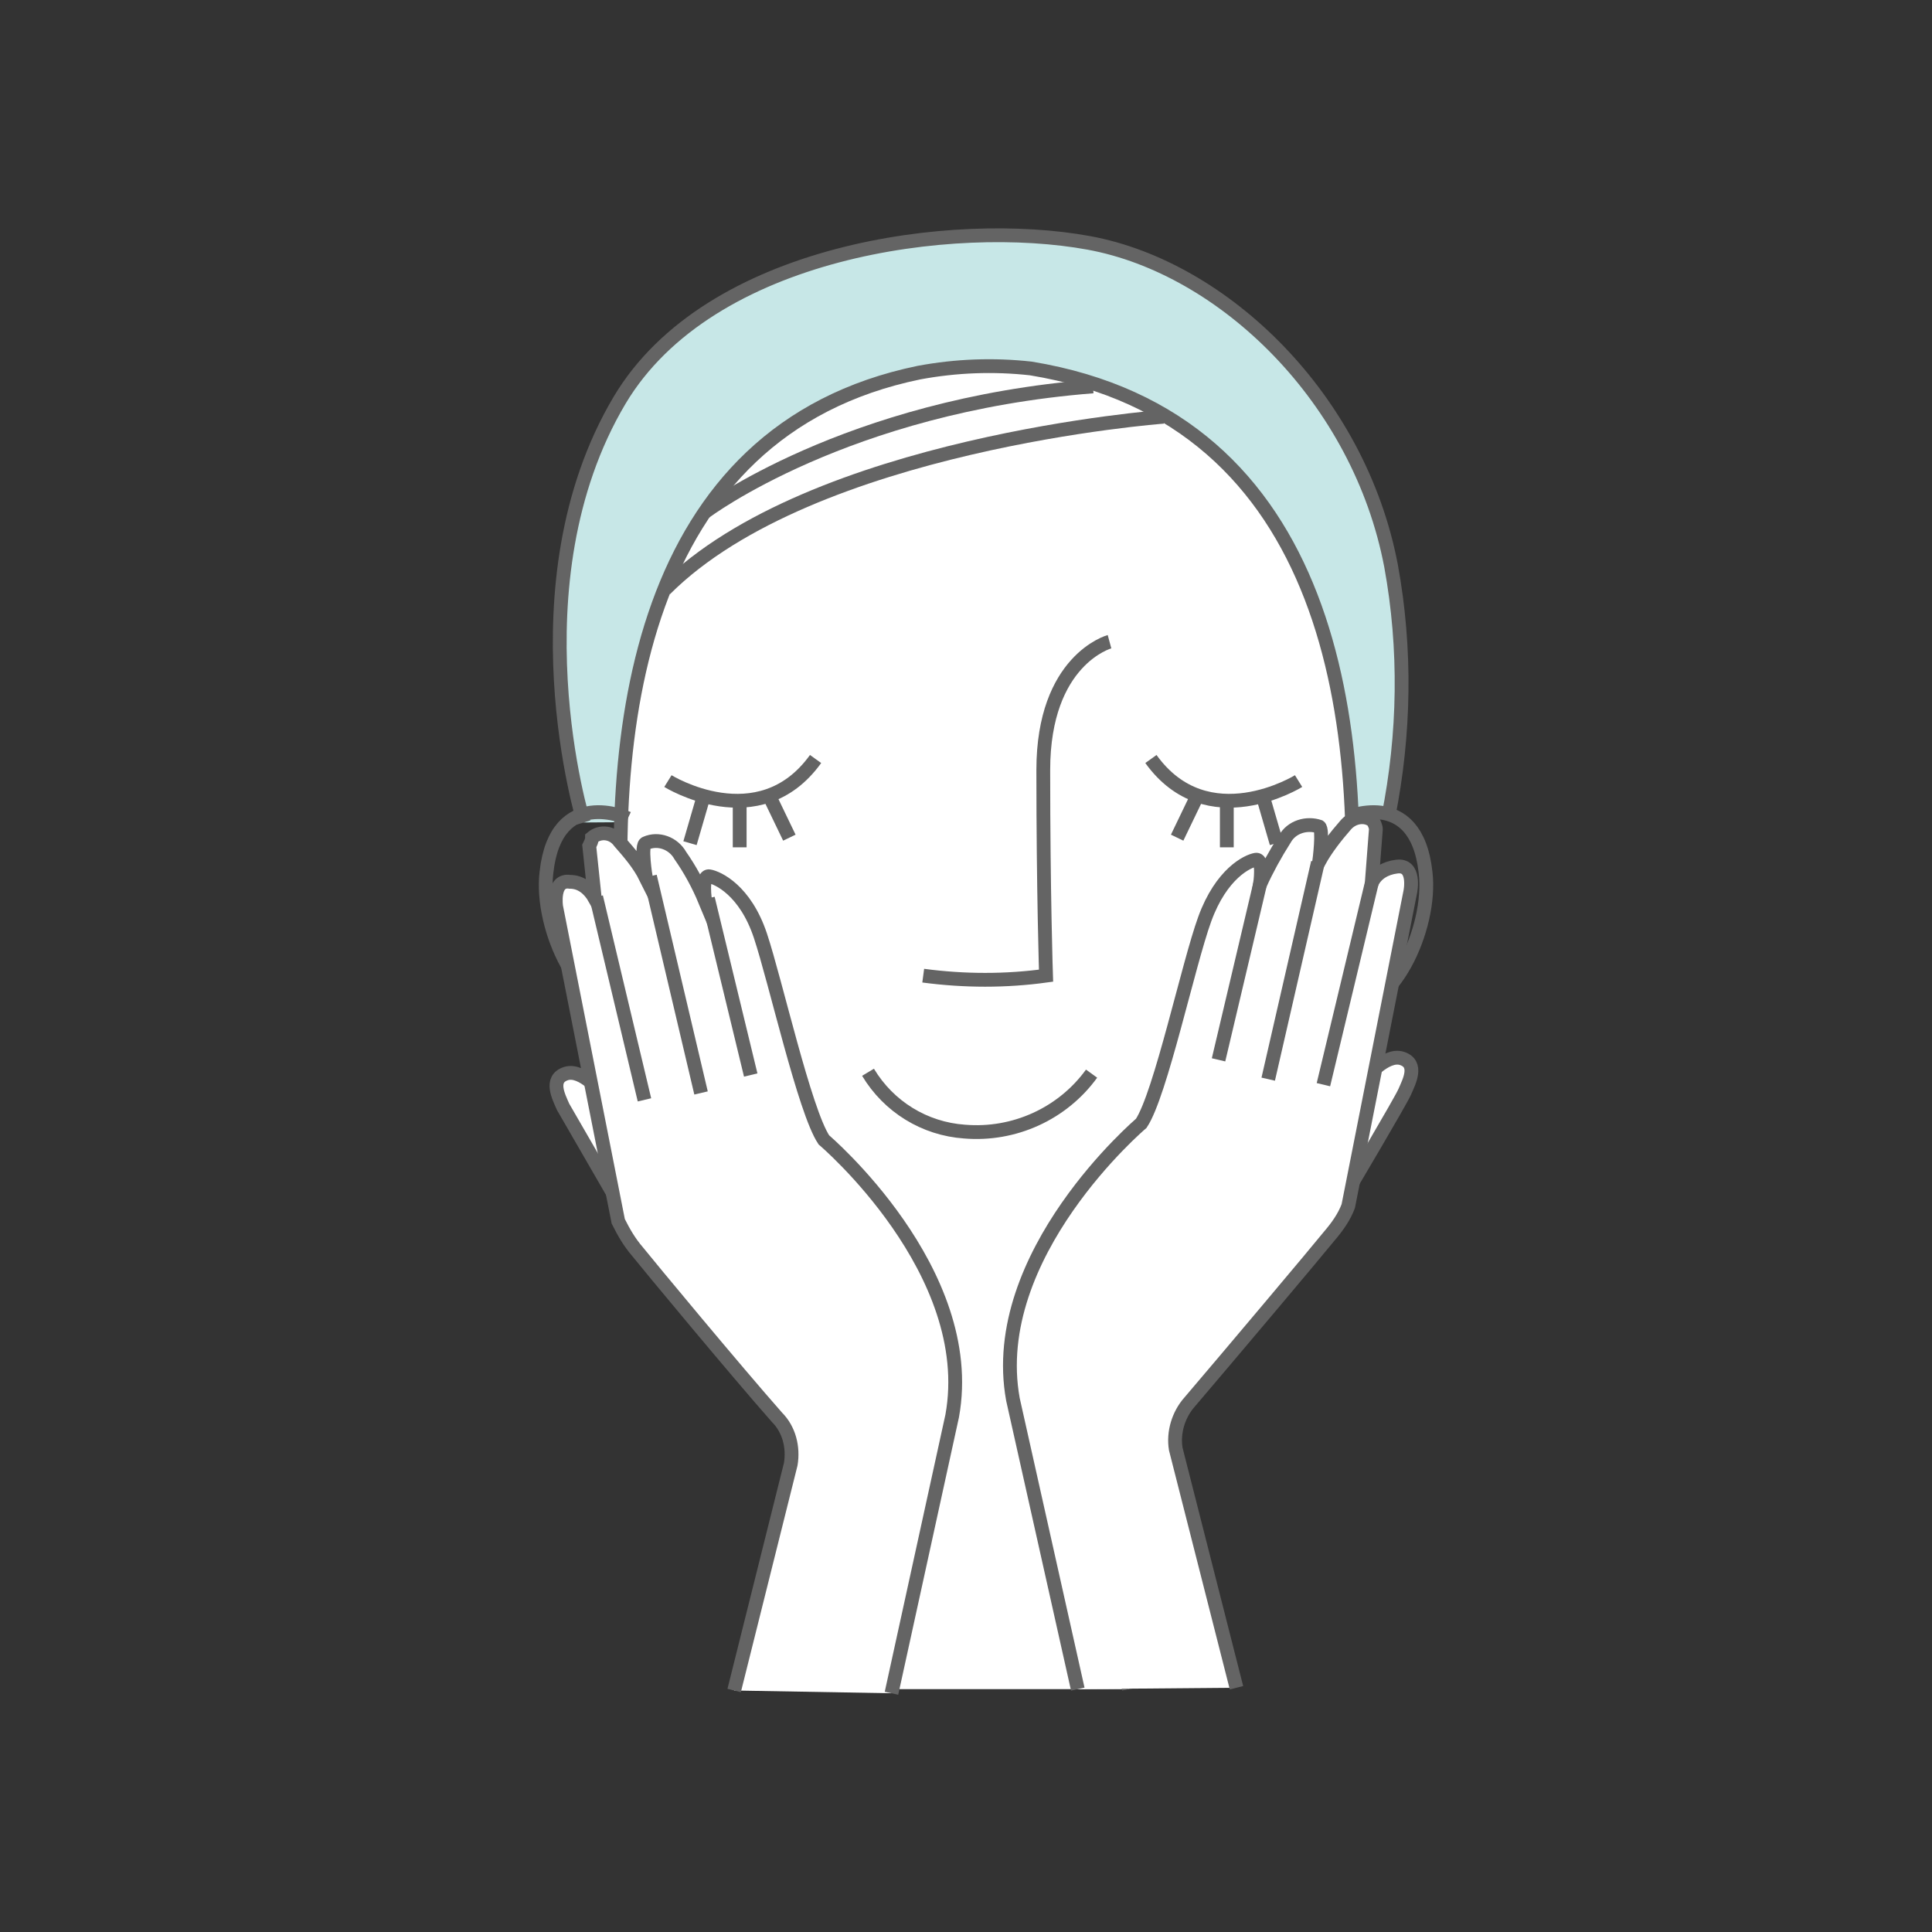 <?xml version="1.0" encoding="UTF-8"?> <!-- Generator: Adobe Illustrator 22.1.0, SVG Export Plug-In . SVG Version: 6.00 Build 0) --> <svg xmlns="http://www.w3.org/2000/svg" xmlns:xlink="http://www.w3.org/1999/xlink" version="1.1" id="レイヤー_1" x="0px" y="0px" viewBox="0 0 140 140" style="enable-background:new 0 0 140 140;" xml:space="preserve"><rect x="0" y="0" width="140" height="140" fill="#333333" stroke="none"/> <style type="text/css"> .st0{fill:#C7E7E7;stroke:#646464;stroke-miterlimit:10;} .st1{fill:none;stroke:#646464;stroke-miterlimit:10;} .st2{fill:#FFFFFF;stroke:#646464;stroke-miterlimit:10;} </style> <title>アートボード 1</title> <g id="ph"> <path class="st0" d="M42.3,59.6c0,0-5.3-17.3,2.6-30.6c6.5-10.9,24.2-13.2,34-11.4s19.6,11.3,21.9,23.4c1.1,6,1,12.2-0.2,18.2"></path> <path class="st1" d="M97.4,59.3c0,0,5.2-2.4,5.9,3.9c0.5,4.1-2.5,10.4-5.9,9.8"></path> <path class="st2" d="M61.1,122.4c0,0,3-15.2,0-23.4s-13.9-8.8-15.7-28.1C43.7,53,46.2,31.2,66.6,27c2.7-0.5,5.4-0.6,8.1-0.3 c21.9,3.6,24.6,25.8,22.9,44.1C95.7,90.2,84.9,90.8,81.8,99s0,23.4,0,23.4"></path> <path class="st1" d="M84.3,30.2c0,0-25.5,1.9-36.1,12.5"></path> <path class="st1" d="M51.1,37.1c0,0,10.2-7.7,28.1-9.1"></path> <path class="st1" d="M45.5,59.3c0,0-5.2-2.4-5.9,3.9c-0.5,4.1,2.5,10.4,5.9,9.8"></path> <path class="st1" d="M48.4,56.6c0,0,6.6,4.1,10.7-1.6"></path> <line class="st1" x1="50.9" y1="58" x2="50" y2="61.1"></line> <line class="st1" x1="53.6" y1="58.4" x2="53.6" y2="61.4"></line> <line class="st1" x1="55.9" y1="58" x2="57.2" y2="60.7"></line> <path class="st1" d="M94.1,56.6c0,0-6.6,4.1-10.7-1.6"></path> <line class="st1" x1="91.6" y1="58" x2="92.5" y2="61.1"></line> <line class="st1" x1="88.9" y1="58.4" x2="88.9" y2="61.4"></line> <line class="st1" x1="86.6" y1="58" x2="85.3" y2="60.7"></line> <path class="st1" d="M80.4,46.5c0,0-4.8,1.3-4.8,9.3c0,8.9,0.2,14.9,0.2,14.9c-2.9,0.4-5.9,0.4-8.9,0"></path> <path class="st1" d="M62.9,77.7c1.5,2.5,4.1,4.1,7,4.3c3.6,0.3,7.1-1.3,9.2-4.2"></path> </g> <g id="レイヤー_2_1_"> <g> <path class="st2" d="M98.9,78.2c0,0,1.5-1.9,2.7-1.5s0.5,1.7,0.2,2.4c-0.3,0.7-4.1,7.1-4.1,7.1"></path> <path class="st2" d="M78.1,122.4l-4.7-21c-1.9-10.5,9.3-20,9.3-20c1.4-2.1,3.4-11.5,4.6-14.8s3.1-4.2,3.7-4.3 c0.6-0.1,0.3,1.8,0.3,1.8c0.5-1.1,1.1-2.2,1.8-3.3c0.5-0.9,1.6-1.2,2.5-0.9c0.3,0.2,0,2.5,0,2.5c0.5-0.9,1.2-1.8,1.9-2.6 c0.5-0.6,1.4-0.8,2-0.3c0.1,0.2,0.2,0.4,0.2,0.6L99.4,64c0.3-0.7,1-1.1,1.8-1.2c1.4-0.2,1,1.8,1,1.8l-4.5,22.8 c-0.3,0.8-0.8,1.5-1.4,2.2c-0.8,1-7.2,8.6-10.1,12c-0.8,0.9-1.2,2.2-1,3.4l4.4,17.3"></path> <line class="st1" x1="99.4" y1="64" x2="95.9" y2="78.6"></line> <line class="st1" x1="95.5" y1="62.5" x2="91.9" y2="78.2"></line> <line class="st1" x1="91.3" y1="64.1" x2="88.3" y2="76.8"></line> </g> <g id="レイヤー_2_2_"> <path class="st2" d="M44.9,87.3c0,0-3.7-6.4-4.1-7.1c-0.3-0.7-1-2,0.2-2.4c1.2-0.4,2.7,1.5,2.7,1.5"></path> <path class="st2" d="M53.2,122.5l4.1-16.4c0.2-1.2-0.1-2.5-1-3.4c-3-3.4-9.3-11-10.1-12c-0.6-0.7-1-1.4-1.4-2.2l-4.5-22.8 c0,0-0.3-2,1-1.8c0.8,0,1.4,0.5,1.8,1.2l-0.4-3.8c0.1-0.2,0.2-0.4,0.2-0.6c0.6-0.5,1.5-0.4,2,0.3c0.7,0.8,1.4,1.6,1.9,2.6 c0,0-0.4-2.4,0-2.5c0.9-0.4,2,0,2.5,0.9c0.7,1,1.3,2.1,1.8,3.3c0,0-0.3-1.9,0.3-1.8c0.6,0.1,2.6,1,3.7,4.3s3.2,12.7,4.6,14.8 c0,0,11.2,9.5,9.3,20l-4.4,20.1"></path> <line class="st1" x1="46.7" y1="79.7" x2="43.2" y2="65"></line> <line class="st1" x1="50.8" y1="79.2" x2="47.1" y2="63.5"></line> <line class="st1" x1="54.4" y1="77.9" x2="51.3" y2="65.1"></line> </g> </g> </svg> 